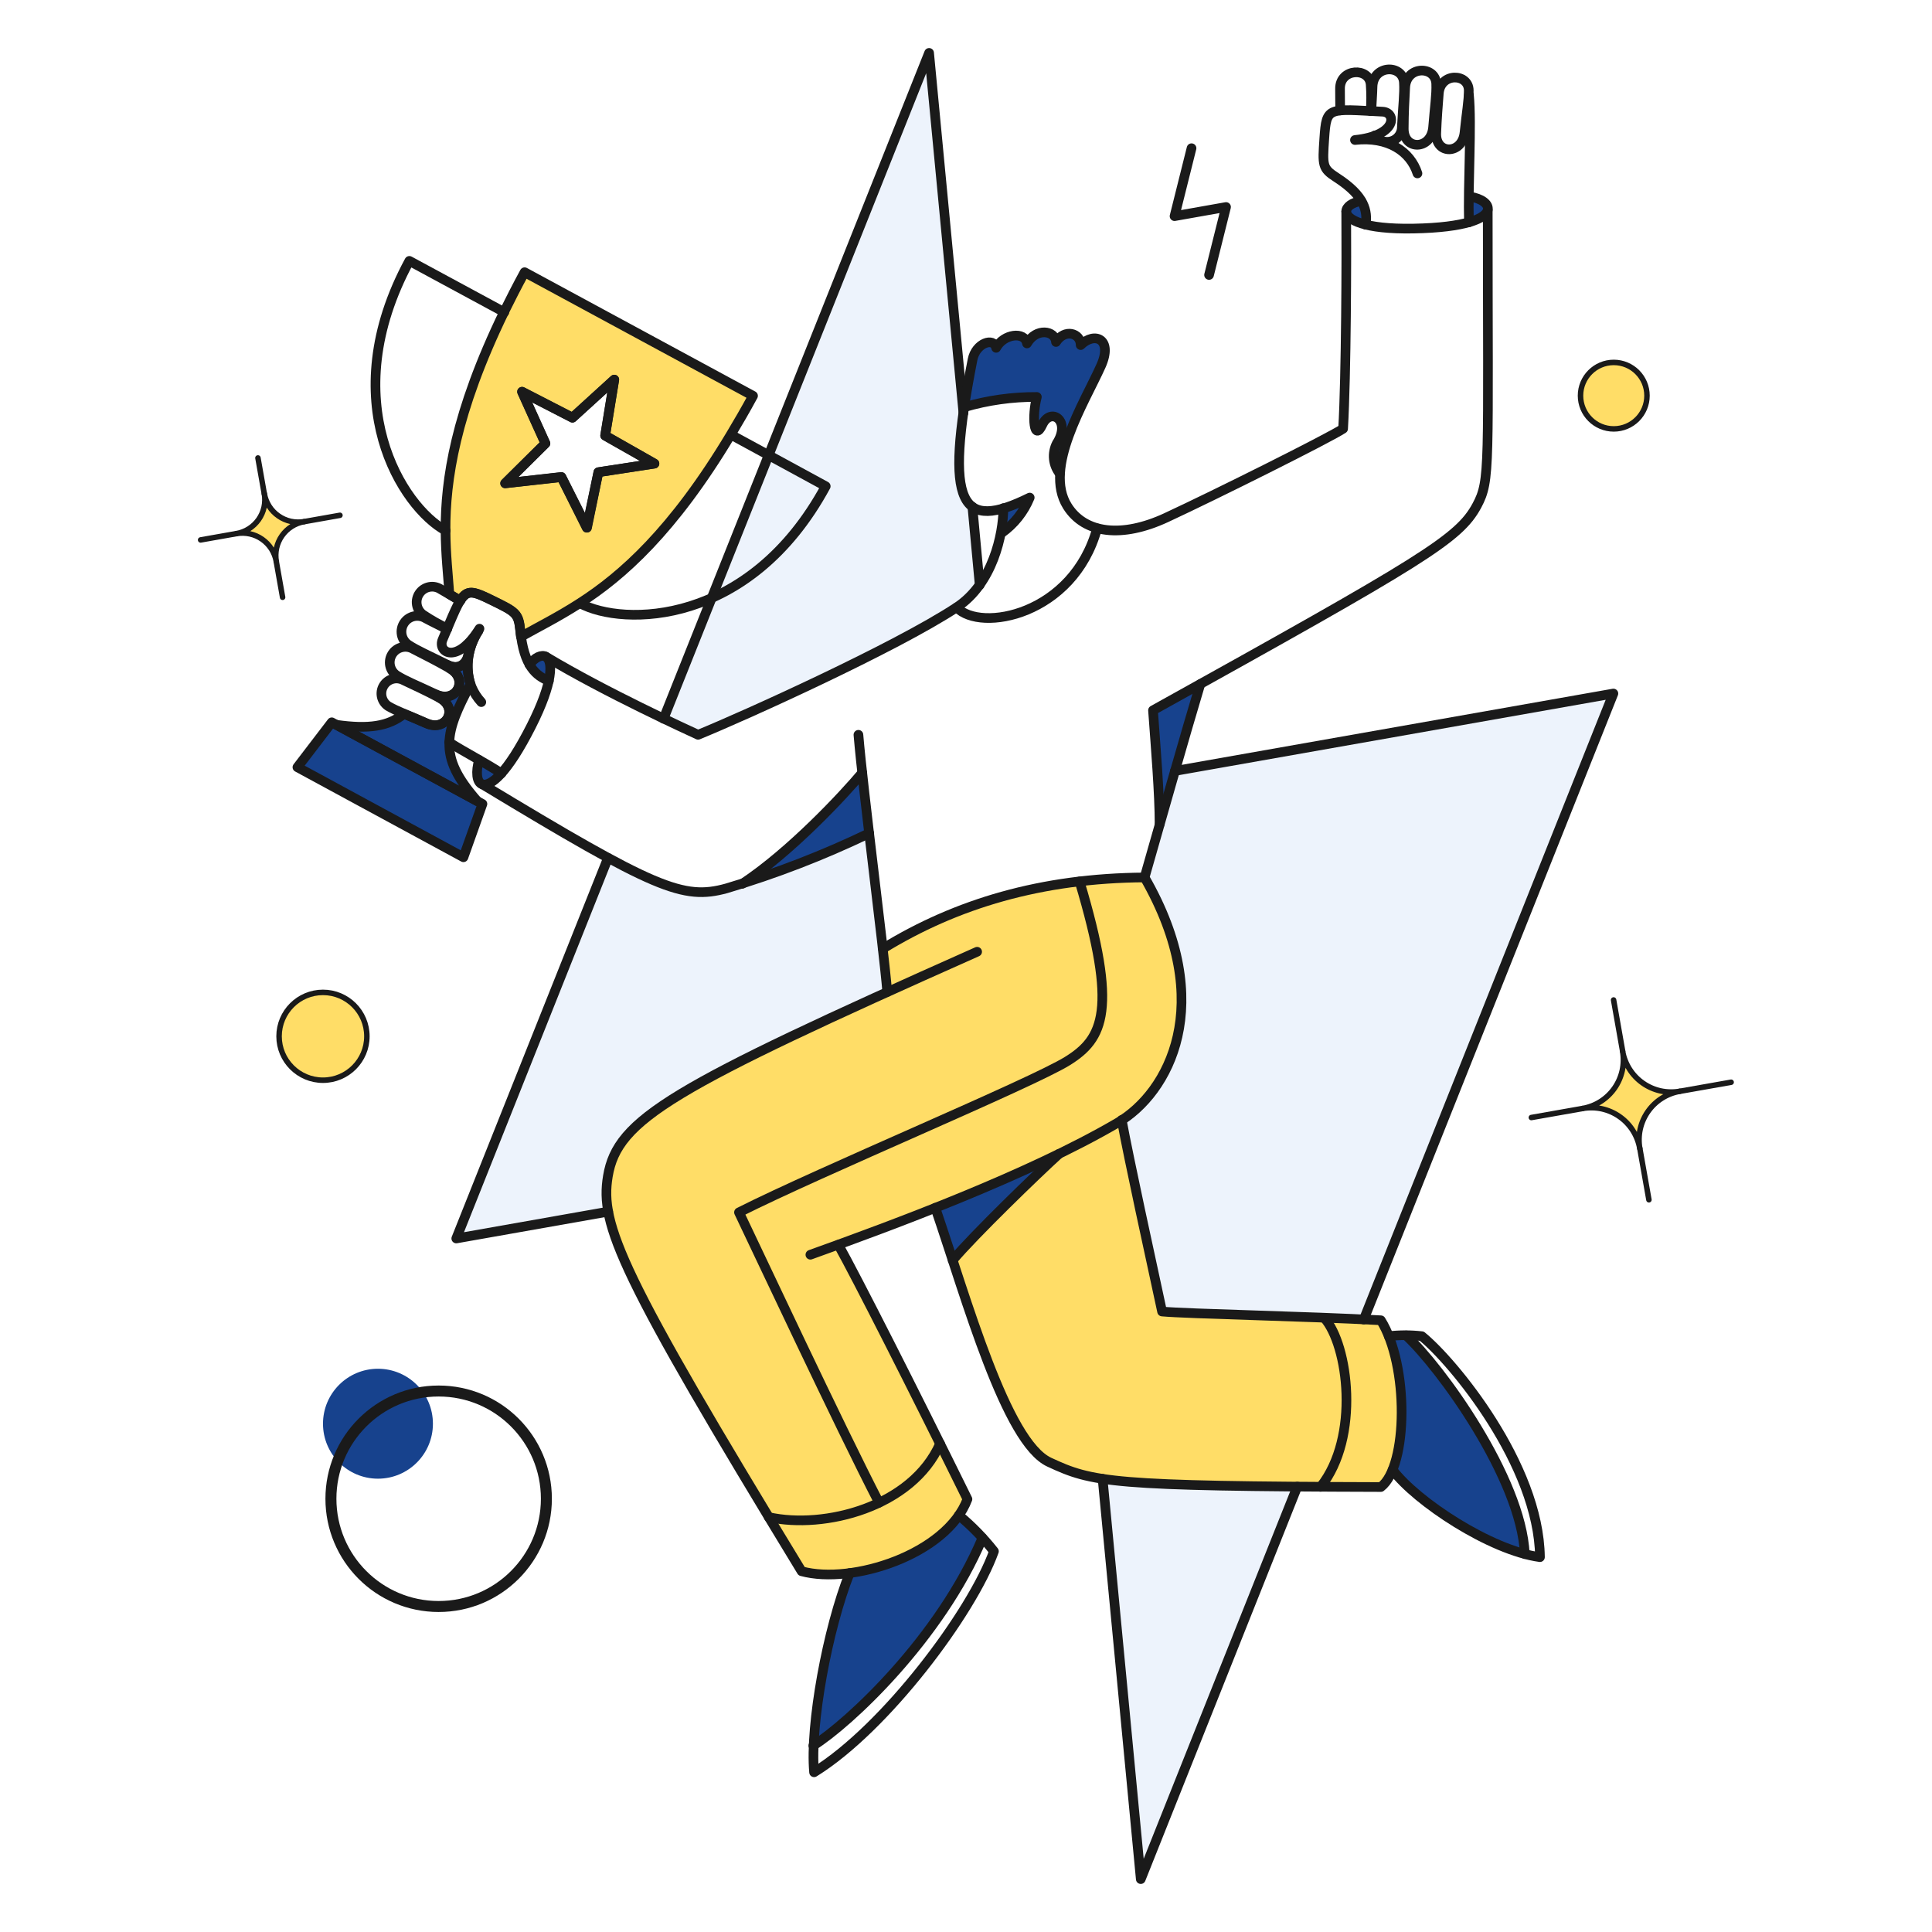 <svg width="88" height="88" viewBox="0 0 88 88" fill="none" xmlns="http://www.w3.org/2000/svg">
<rect width="88" height="88" fill="white"/>
<path d="M20.85 56.366L27.675 39.198L30.635 40.462L32.371 40.676L35.05 39.883L39.569 37.957L40.448 45.042L27.675 55.177L20.85 56.366Z" fill="#EDF3FC"/>
<path d="M52.147 39.916L53.615 35.096L73.443 31.574L62.15 60.082L52.906 59.732L51.057 51.062C51.656 50.796 53.011 49.613 53.63 47.015C54.25 44.416 52.9 41.2 52.147 39.916Z" fill="#EDF3FC"/>
<path d="M53.156 67.604L50.263 67.352L52.02 85.601L58.993 67.725L53.156 67.604Z" fill="#EDF3FC"/>
<path d="M44.283 23.135L44.625 26.363V26.678L44.396 26.991L43.454 27.75L40.932 29.195L36.704 31.27L31.871 33.476L30.19 32.688L35.049 20.659L42.324 2.615L43.887 18.642L43.716 20.513V22.081L44.283 23.135Z" fill="#EDF3FC"/>
<path d="M62.907 60.145C59.658 59.97 54.035 59.849 52.925 59.746C52.353 57.127 51.433 52.98 51.069 51.034C51.075 51.03 51.081 51.026 51.086 51.022C53.341 49.566 55.362 45.582 52.126 39.967C47.814 40.003 43.859 40.971 40.215 43.211C40.306 44.034 40.381 44.733 40.422 45.191C30.066 49.875 28.07 51.255 27.687 53.575C27.243 56.286 29.605 60.156 36.513 71.559C39.14 72.172 43.141 70.671 44.066 68.282C43.009 66.147 39.342 58.758 38.185 56.695C41.303 55.556 44.927 54.145 47.916 52.706C46.694 53.882 44.265 56.356 43.384 57.402C44.665 61.311 46.162 65.851 47.784 66.602C49.678 67.477 50.551 67.733 62.898 67.733C64.315 66.462 63.998 61.986 62.907 60.145Z" fill="#FFDD67"/>
<path d="M23.894 12.399C23.553 13.023 23.245 13.63 22.963 14.204C20.725 18.821 20.284 21.874 20.292 24.153C20.3 25.276 20.409 26.207 20.467 27.056V27.064C20.625 27.156 20.774 27.247 20.958 27.355C21.291 26.83 21.565 26.931 22.38 27.33C23.503 27.879 23.611 27.929 23.694 28.72C23.702 28.819 23.71 28.911 23.727 29.002C24.509 28.561 25.399 28.121 26.414 27.47C28.335 26.231 30.648 24.201 33.285 19.801C33.617 19.243 33.959 18.662 34.3 18.029L23.894 12.399ZM27.255 21.508L26.723 24.036L25.568 21.724L23.006 22.015L24.845 20.193L23.78 17.839L26.076 19.021L27.981 17.291L27.565 19.845L29.811 21.117L27.255 21.508Z" fill="#FFDD67"/>
<path d="M66.9 8.972C66.892 9.388 66.892 9.787 66.9 10.137C67.457 9.97 67.715 9.771 67.757 9.571C67.833 9.212 67.135 8.925 66.9 8.972Z" fill="#17428D"/>
<path d="M64.047 60.828C63.783 60.821 63.52 60.835 63.259 60.869C63.991 62.683 64.033 65.494 63.434 66.958C64.397 68.248 67.243 70.194 69.457 70.784C69.296 67.308 65.578 62.242 64.047 60.828Z" fill="#17428D"/>
<path d="M62.009 9.155C61.867 9.151 61.309 9.262 61.309 9.646C61.309 9.854 61.566 10.087 62.199 10.245C62.267 9.87 62.2 9.484 62.009 9.155Z" fill="#17428D"/>
<path d="M52.518 32.355C52.635 34.076 52.818 36.131 52.818 37.553C53.45 35.333 54.223 32.646 54.672 31.157L52.518 32.355Z" fill="#17428D"/>
<path d="M49.216 15.718C49.216 15.152 48.484 14.961 48.093 15.577C48.059 15.044 47.194 14.92 46.77 15.643C46.679 15.069 45.705 15.194 45.364 15.843C45.264 15.335 44.433 15.618 44.291 16.375C44.142 17.174 44.008 17.898 43.917 18.546C44.992 18.23 46.107 18.073 47.228 18.081C46.995 18.962 47.096 20.152 47.477 19.345C47.852 18.538 48.808 19.145 48.134 20.202C48.025 20.42 47.981 20.665 48.006 20.908C48.031 21.151 48.124 21.382 48.275 21.574C48.375 19.836 49.723 17.581 50.139 16.666C50.705 15.427 49.848 15.094 49.216 15.718Z" fill="#17428D"/>
<path d="M42.594 55.013C42.844 55.754 43.11 56.56 43.383 57.401C44.364 56.236 47.2 53.483 48.224 52.559C46.437 53.433 44.482 54.273 42.594 55.013Z" fill="#17428D"/>
<path d="M45.708 23.155C45.701 23.534 45.665 23.912 45.599 24.286C46.175 23.88 46.623 23.318 46.889 22.666C46.508 22.859 46.114 23.023 45.708 23.155Z" fill="#17428D"/>
<path d="M43.676 69.021C44.072 69.329 44.435 69.677 44.757 70.061C42.828 74.636 38.693 78.487 37.063 79.51C37.226 76.824 37.781 74.176 38.71 71.65C40.582 71.4 42.687 70.452 43.676 69.021Z" fill="#17428D"/>
<path d="M39.275 35.2C38.419 36.232 36.04 38.785 33.81 40.258C35.787 39.619 37.718 38.849 39.591 37.953C39.475 36.971 39.367 36.023 39.275 35.2Z" fill="#17428D"/>
<path d="M24.86 29.909C24.677 29.801 24.361 29.934 24.128 30.275C24.32 30.619 24.629 30.882 25 31.015C25.135 30.366 25.044 30.017 24.86 29.909Z" fill="#17428D"/>
<path d="M22.839 35.224C22.456 35.657 22.165 35.783 21.974 35.724C21.707 35.641 21.674 35.141 21.832 34.617C22.173 34.817 22.514 35.017 22.839 35.224Z" fill="#17428D"/>
<path d="M17.215 67.352C18.598 67.352 19.719 66.231 19.719 64.849C19.719 63.465 18.598 62.345 17.215 62.345C15.833 62.345 14.712 63.465 14.712 64.849C14.712 66.231 15.833 67.352 17.215 67.352Z" fill="#17428D"/>
<path d="M20.468 33.827C20.485 33.07 20.842 32.263 21.431 31.165C21.309 30.759 21.278 30.331 21.34 29.912C21.403 29.492 21.558 29.092 21.793 28.739C21.644 28.97 21.47 29.184 21.275 29.377C21.524 29.885 21.117 30.658 20.393 30.292L20.493 30.45C21.375 30.95 20.792 32.081 19.852 31.633L20.028 31.791C20.893 32.248 20.352 33.354 19.42 32.947C19.013 32.764 18.68 32.631 18.405 32.514C17.69 33.088 16.8 33.221 15.319 33.013L21.741 36.49C20.826 35.449 20.443 34.667 20.468 33.827Z" fill="#17428D"/>
<path d="M15.104 32.9L13.541 34.946L21.102 39.047L21.967 36.618L15.104 32.9Z" fill="#17428D"/>
<path d="M22.838 35.224C22.05 34.709 21.141 34.251 20.459 33.81" stroke="#1A1A1A" stroke-width="0.44" stroke-linecap="round" stroke-linejoin="round"/>
<path d="M43.883 18.812L42.319 2.409L30.224 32.737" stroke="#1A1A1A" stroke-width="0.44" stroke-linecap="round" stroke-linejoin="round"/>
<path d="M44.624 26.648L44.291 23.08" stroke="#1A1A1A" stroke-width="0.44" stroke-linecap="round" stroke-linejoin="round"/>
<path d="M62.117 60.104L73.488 31.589L53.516 35.116" stroke="#1A1A1A" stroke-width="0.44" stroke-linecap="round" stroke-linejoin="round"/>
<path d="M50.222 67.358L51.961 85.591L59.089 67.715" stroke="#1A1A1A" stroke-width="0.44" stroke-linecap="round" stroke-linejoin="round"/>
<path d="M27.695 39.075L20.783 56.411L27.703 55.188" stroke="#1A1A1A" stroke-width="0.44" stroke-linecap="round" stroke-linejoin="round"/>
<path d="M22.971 14.221L18.646 11.883C15.187 18.272 18.346 23.113 20.301 24.169" stroke="#1A1A1A" stroke-width="0.44" stroke-linecap="round" stroke-linejoin="round"/>
<path d="M25.574 21.732L23.012 22.015L24.842 20.202L23.777 17.848L26.073 19.029L27.978 17.29L27.562 19.836L29.808 21.117L27.255 21.508L26.739 24.036L25.574 21.732Z" stroke="#1A1A1A" stroke-width="0.44" stroke-linecap="round" stroke-linejoin="round"/>
<path d="M33.315 19.811L37.611 22.148C34.149 28.536 28.37 28.536 26.423 27.48" stroke="#1A1A1A" stroke-width="0.44" stroke-linecap="round" stroke-linejoin="round"/>
<path d="M19.98 73.174C22.69 73.174 24.887 70.977 24.887 68.266C24.887 65.556 22.69 63.359 19.98 63.359C17.27 63.359 15.073 65.556 15.073 68.266C15.073 70.977 17.27 73.174 19.98 73.174Z" stroke="#1A1A1A" stroke-width="0.5" stroke-linecap="round" stroke-linejoin="round"/>
<path d="M54.273 6.751L53.499 9.845L55.845 9.429L55.071 12.524" stroke="#1A1A1A" stroke-width="0.44" stroke-linecap="round" stroke-linejoin="round"/>
<path d="M19.843 31.622C20.785 32.069 21.365 30.942 20.484 30.44C19.827 30.067 19.352 29.833 18.82 29.559C18.662 29.467 18.474 29.44 18.296 29.484C18.118 29.527 17.963 29.637 17.865 29.792C17.766 29.946 17.731 30.133 17.766 30.312C17.802 30.492 17.905 30.651 18.055 30.756C18.479 31.024 18.979 31.213 19.843 31.622Z" stroke="#1A1A1A" stroke-width="0.44" stroke-linecap="round" stroke-linejoin="round"/>
<path d="M20.967 27.364C20.634 27.164 20.394 27.029 20.069 26.838C19.915 26.738 19.729 26.701 19.549 26.736C19.369 26.771 19.209 26.875 19.105 27.025C19 27.175 18.957 27.361 18.987 27.542C19.016 27.723 19.115 27.885 19.262 27.994C19.617 28.232 19.99 28.443 20.376 28.627" stroke="#1A1A1A" stroke-width="0.44" stroke-linecap="round" stroke-linejoin="round"/>
<path d="M19.428 32.945C20.351 33.353 20.892 32.248 20.027 31.789C19.386 31.449 18.911 31.234 18.397 30.99C18.241 30.903 18.058 30.879 17.886 30.924C17.714 30.969 17.566 31.079 17.473 31.232C17.38 31.384 17.35 31.566 17.389 31.739C17.428 31.913 17.533 32.065 17.681 32.163C18.097 32.404 18.58 32.571 19.428 32.945Z" stroke="#1A1A1A" stroke-width="0.44" stroke-linecap="round" stroke-linejoin="round"/>
<path d="M20.359 28.661C20.018 28.478 19.717 28.34 19.386 28.162C19.227 28.064 19.036 28.031 18.853 28.07C18.67 28.11 18.51 28.219 18.407 28.375C18.303 28.53 18.264 28.72 18.297 28.904C18.331 29.088 18.435 29.251 18.587 29.36C19.019 29.644 19.512 29.847 20.382 30.283C21.107 30.646 21.513 29.876 21.264 29.368" stroke="#1A1A1A" stroke-width="0.44" stroke-linecap="round" stroke-linejoin="round"/>
<path d="M24.119 30.275C24.36 29.934 24.675 29.804 24.86 29.909C25.189 30.097 25.217 31.057 24.194 33.078C23.104 35.233 22.339 35.842 21.965 35.723C21.706 35.642 21.665 35.133 21.823 34.617" stroke="#1A1A1A" stroke-width="0.44" stroke-linecap="round" stroke-linejoin="round"/>
<path d="M24.999 31.015C24.433 30.782 23.861 30.367 23.701 28.719C23.624 27.931 23.51 27.878 22.388 27.33C21.075 26.689 21.148 26.805 20.159 29.135C19.915 29.708 20.807 30.3 21.839 28.636C21.032 29.909 21.182 31.175 21.922 31.98" stroke="#1A1A1A" stroke-width="0.44" stroke-linecap="round" stroke-linejoin="round"/>
<path d="M65.277 5.794C65.194 6.834 63.933 6.867 63.938 5.861C63.941 5.112 63.972 4.58 64.004 3.981C64.057 2.983 65.388 2.991 65.418 3.815C65.437 4.314 65.353 4.838 65.277 5.794Z" stroke="#1A1A1A" stroke-width="0.44" stroke-linecap="round" stroke-linejoin="round"/>
<path d="M61.044 5.03C61.036 4.664 61.041 4.397 61.036 4.048C61.02 3.1 62.371 3.057 62.433 3.848C62.462 4.253 62.462 4.658 62.433 5.063" stroke="#1A1A1A" stroke-width="0.44" stroke-linecap="round" stroke-linejoin="round"/>
<path d="M66.708 6.036C66.604 7.051 65.381 7.05 65.419 6.069C65.447 5.345 65.492 4.83 65.535 4.256C65.608 3.292 66.9 3.332 66.9 4.124C66.9 4.605 66.803 5.113 66.708 6.036Z" stroke="#1A1A1A" stroke-width="0.44" stroke-linecap="round" stroke-linejoin="round"/>
<path d="M62.466 5.054C62.475 4.663 62.508 4.331 62.516 3.956C62.54 2.941 63.895 2.925 63.947 3.757C63.979 4.264 63.905 4.796 63.855 5.771C63.858 5.916 63.815 6.058 63.731 6.177C63.647 6.295 63.527 6.384 63.388 6.428C63.25 6.473 63.101 6.472 62.964 6.426C62.826 6.379 62.707 6.289 62.624 6.17" stroke="#1A1A1A" stroke-width="0.44" stroke-linecap="round" stroke-linejoin="round"/>
<path d="M62.001 9.155C61.585 9.222 61.319 9.421 61.319 9.629C61.319 10.004 62.126 10.451 64.38 10.411C66.776 10.367 67.683 9.945 67.765 9.563C67.825 9.288 67.474 9.037 66.95 8.956" stroke="#1A1A1A" stroke-width="0.44" stroke-linecap="round" stroke-linejoin="round"/>
<path d="M62.208 10.236C62.283 9.629 62.205 8.943 60.869 8.082C60.227 7.668 60.236 7.541 60.32 6.302C60.419 4.838 60.478 4.961 62.982 5.087C63.597 5.118 63.664 6.177 61.717 6.377C63.215 6.21 64.238 6.892 64.563 7.899" stroke="#1A1A1A" stroke-width="0.44" stroke-linecap="round" stroke-linejoin="round"/>
<path d="M66.908 10.128C66.858 8.415 67.04 5.653 66.908 4.322" stroke="#1A1A1A" stroke-width="0.44" stroke-linecap="round" stroke-linejoin="round"/>
<path d="M61.319 9.638C61.335 11.717 61.319 17.041 61.177 19.528C60.521 19.961 55.338 22.549 53.117 23.579C51.106 24.512 49.406 24.319 48.614 23.051C47.52 21.3 49.389 18.355 50.147 16.667C50.704 15.427 49.855 15.094 49.223 15.718C49.223 15.161 48.491 14.961 48.1 15.577C48.059 15.044 47.194 14.92 46.778 15.643C46.678 15.078 45.713 15.203 45.372 15.843C45.272 15.344 44.446 15.624 44.299 16.375C42.978 23.101 43.773 24.212 46.902 22.664C46.636 23.316 46.189 23.878 45.613 24.284" stroke="#1A1A1A" stroke-width="0.44" stroke-linecap="round" stroke-linejoin="round"/>
<path d="M67.765 9.571C67.765 21.291 67.892 21.866 67.274 23.021C66.454 24.554 64.837 25.509 52.518 32.354C52.642 34.076 52.817 36.131 52.817 37.553" stroke="#1A1A1A" stroke-width="0.44" stroke-linecap="round" stroke-linejoin="round"/>
<path d="M24.86 29.909C27.605 31.556 31.331 33.253 31.797 33.469C33.877 32.621 40.755 29.517 43.574 27.663C45.221 26.581 45.695 24.344 45.703 23.146" stroke="#1A1A1A" stroke-width="0.44" stroke-linecap="round" stroke-linejoin="round"/>
<path d="M43.575 27.67C44.665 28.818 48.882 28.02 49.972 24.068" stroke="#1A1A1A" stroke-width="0.44" stroke-linecap="round" stroke-linejoin="round"/>
<path d="M43.916 18.546C44.991 18.232 46.106 18.075 47.227 18.081C46.994 18.971 47.095 20.168 47.476 19.345C47.857 18.521 48.811 19.156 48.133 20.202C48.023 20.42 47.977 20.665 48.002 20.909C48.027 21.152 48.122 21.383 48.274 21.574" stroke="#1A1A1A" stroke-width="0.44" stroke-linecap="round" stroke-linejoin="round"/>
<path d="M36.912 57.151C40.672 55.803 46.829 53.527 50.912 51.137C53.225 49.783 55.453 45.73 52.134 39.966C52.758 37.777 54.039 33.261 54.674 31.157" stroke="#1A1A1A" stroke-width="0.44" stroke-linecap="round" stroke-linejoin="round"/>
<path d="M44.507 43.351C30.566 49.556 28.123 50.971 27.688 53.574C27.316 55.796 28.262 58.024 36.513 71.568C38.809 72.192 43.118 70.802 44.066 68.284C41.587 63.25 39.009 58.171 38.185 56.697" stroke="#1A1A1A" stroke-width="0.44" stroke-linecap="round" stroke-linejoin="round"/>
<path d="M42.602 55.013C44.032 59.189 45.821 65.686 47.792 66.6C49.764 67.516 50.529 67.698 62.896 67.732C64.136 66.784 64.177 62.184 62.896 60.137C59.613 59.954 54.104 59.846 52.931 59.738C52.357 57.076 51.443 52.908 51.092 51.012" stroke="#1A1A1A" stroke-width="0.44" stroke-linecap="round" stroke-linejoin="round"/>
<path d="M43.676 69.021C44.265 69.509 44.8 70.059 45.273 70.66C44.275 73.447 40.326 78.72 37.08 80.725C36.888 78.57 37.687 74.212 38.702 71.65" stroke="#1A1A1A" stroke-width="0.44" stroke-linecap="round" stroke-linejoin="round"/>
<path d="M60.319 60.029C61.417 61.26 61.958 65.461 60.153 67.723" stroke="#1A1A1A" stroke-width="0.44" stroke-linecap="round" stroke-linejoin="round"/>
<path d="M35.017 69.104C37.545 69.662 41.54 68.647 42.819 65.76" stroke="#1A1A1A" stroke-width="0.44" stroke-linecap="round" stroke-linejoin="round"/>
<path d="M37.046 79.51C38.66 78.496 42.819 74.636 44.749 70.054" stroke="#1A1A1A" stroke-width="0.44" stroke-linecap="round" stroke-linejoin="round"/>
<path d="M63.256 60.861C63.756 60.803 64.261 60.803 64.761 60.861C66.167 61.999 70.093 66.709 70.143 70.926C67.881 70.62 64.512 68.389 63.431 66.95" stroke="#1A1A1A" stroke-width="0.44" stroke-linecap="round" stroke-linejoin="round"/>
<path d="M64.046 60.828C65.579 62.242 69.287 67.307 69.453 70.784" stroke="#1A1A1A" stroke-width="0.44" stroke-linecap="round" stroke-linejoin="round"/>
<path d="M39.1 33.469C39.316 36.056 40.238 43.068 40.413 45.181" stroke="#1A1A1A" stroke-width="0.44" stroke-linecap="round" stroke-linejoin="round"/>
<path d="M52.135 39.966C47.427 39.999 43.55 41.164 40.215 43.21" stroke="#1A1A1A" stroke-width="0.44" stroke-linecap="round" stroke-linejoin="round"/>
<path d="M40.04 68.447C38.226 64.929 34.467 56.902 33.66 55.221C37.419 53.325 46.977 49.349 48.624 48.326C50.271 47.303 50.92 45.988 49.173 40.149" stroke="#1A1A1A" stroke-width="0.44" stroke-linecap="round" stroke-linejoin="round"/>
<path d="M21.973 35.726C29.851 40.49 31.115 41.007 33.086 40.465C35.318 39.802 37.493 38.962 39.591 37.953" stroke="#1A1A1A" stroke-width="0.44" stroke-linecap="round" stroke-linejoin="round"/>
<path d="M33.81 40.257C36.032 38.785 38.418 36.222 39.275 35.2" stroke="#1A1A1A" stroke-width="0.44" stroke-linecap="round" stroke-linejoin="round"/>
<path d="M43.393 57.401C44.375 56.236 47.211 53.491 48.234 52.56" stroke="#1A1A1A" stroke-width="0.44" stroke-linecap="round" stroke-linejoin="round"/>
<path d="M23.895 12.399C23.554 13.023 23.246 13.63 22.963 14.204C20.726 18.821 20.285 21.874 20.293 24.153C20.301 25.276 20.409 26.207 20.468 27.056V27.064C20.626 27.156 20.774 27.247 20.959 27.355C21.291 26.83 21.566 26.931 22.381 27.33C23.504 27.879 23.612 27.929 23.694 28.72C23.703 28.819 23.711 28.911 23.728 29.002C24.509 28.561 25.399 28.121 26.414 27.47C28.336 26.231 30.648 24.201 33.285 19.801C33.618 19.243 33.959 18.662 34.3 18.029L23.895 12.399ZM27.255 21.508L26.723 24.036L25.569 21.724L23.006 22.015L24.845 20.193L23.78 17.839L26.076 19.021L27.981 17.291L27.565 19.845L29.811 21.117L27.255 21.508Z" stroke="#1A1A1A" stroke-width="0.44" stroke-linejoin="round"/>
<path d="M20.467 33.827C20.484 33.07 20.842 32.263 21.43 31.165C21.308 30.759 21.277 30.331 21.34 29.912C21.402 29.492 21.557 29.092 21.793 28.739C21.643 28.97 21.47 29.184 21.274 29.377C21.524 29.885 21.116 30.658 20.392 30.292L20.492 30.45C21.374 30.95 20.792 32.081 19.852 31.633L20.027 31.791C20.892 32.248 20.351 33.354 19.42 32.947C19.012 32.764 18.679 32.631 18.405 32.514C17.689 33.088 16.799 33.221 15.319 33.013L21.741 36.49C20.825 35.449 20.442 34.667 20.467 33.827Z" stroke="#1A1A1A" stroke-width="0.44" stroke-linejoin="round"/>
<path d="M15.111 32.9L13.547 34.946L21.109 39.047L21.974 36.618L15.111 32.9Z" stroke="#1A1A1A" stroke-width="0.44" stroke-linejoin="round"/>
<path d="M11.749 20.859L12.038 22.49" stroke="#1A1A1A" stroke-width="0.25" stroke-linecap="round" stroke-linejoin="round"/>
<path d="M15.484 23.471L13.853 23.76" stroke="#1A1A1A" stroke-width="0.25" stroke-linecap="round" stroke-linejoin="round"/>
<path d="M12.872 27.206L12.584 25.575" stroke="#1A1A1A" stroke-width="0.25" stroke-linecap="round" stroke-linejoin="round"/>
<path d="M9.138 24.593L10.769 24.305" stroke="#1A1A1A" stroke-width="0.25" stroke-linecap="round" stroke-linejoin="round"/>
<path d="M13.854 23.76C13.651 23.795 13.444 23.791 13.243 23.747C13.042 23.702 12.852 23.619 12.684 23.5C12.515 23.383 12.371 23.233 12.261 23.059C12.151 22.886 12.076 22.692 12.04 22.489C12.076 22.692 12.072 22.9 12.028 23.101C11.983 23.302 11.9 23.492 11.782 23.661C11.664 23.829 11.514 23.973 11.341 24.083C11.167 24.194 10.973 24.269 10.771 24.305C10.973 24.268 11.181 24.273 11.382 24.317C11.582 24.361 11.773 24.445 11.941 24.563C12.11 24.681 12.253 24.831 12.364 25.004C12.474 25.178 12.549 25.372 12.585 25.574C12.549 25.372 12.553 25.164 12.597 24.963C12.642 24.762 12.725 24.572 12.843 24.404C12.961 24.235 13.111 24.092 13.284 23.981C13.457 23.87 13.651 23.795 13.854 23.76Z" fill="#FFDD67"/>
<path d="M13.854 23.76C13.651 23.795 13.444 23.791 13.243 23.747C13.042 23.702 12.852 23.619 12.684 23.5C12.515 23.383 12.371 23.233 12.261 23.059C12.151 22.886 12.076 22.692 12.04 22.489C12.076 22.692 12.072 22.9 12.028 23.101C11.983 23.302 11.9 23.492 11.782 23.661C11.664 23.829 11.514 23.973 11.341 24.083C11.167 24.194 10.973 24.269 10.771 24.305C10.973 24.268 11.181 24.273 11.382 24.317C11.582 24.361 11.773 24.445 11.941 24.563C12.11 24.681 12.253 24.831 12.364 25.004C12.474 25.178 12.549 25.372 12.585 25.574C12.549 25.372 12.553 25.164 12.597 24.963C12.642 24.762 12.725 24.572 12.843 24.404C12.961 24.235 13.111 24.092 13.284 23.981C13.457 23.87 13.651 23.795 13.854 23.76Z" stroke="#1A1A1A" stroke-width="0.25" stroke-linecap="round" stroke-linejoin="round"/>
<path d="M72.644 50.402C73.437 49.767 73.722 49.313 73.942 48.327C74.503 49.1 74.875 49.46 75.826 49.791C75.148 50.45 74.856 50.861 74.515 51.675C73.913 50.9 73.492 50.645 72.644 50.402Z" fill="#FFDD67"/>
<path d="M73.497 45.547L73.91 47.886" stroke="#1A1A1A" stroke-width="0.25" stroke-linecap="round" stroke-linejoin="round"/>
<path d="M78.851 49.294L76.512 49.707" stroke="#1A1A1A" stroke-width="0.25" stroke-linecap="round" stroke-linejoin="round"/>
<path d="M75.106 54.648L74.692 52.309" stroke="#1A1A1A" stroke-width="0.25" stroke-linecap="round" stroke-linejoin="round"/>
<path d="M69.751 50.902L72.091 50.489" stroke="#1A1A1A" stroke-width="0.25" stroke-linecap="round" stroke-linejoin="round"/>
<path d="M76.511 49.707C76.22 49.758 75.923 49.752 75.635 49.689C75.347 49.625 75.074 49.505 74.832 49.336C74.59 49.167 74.384 48.952 74.226 48.703C74.067 48.454 73.959 48.176 73.908 47.886C73.96 48.176 73.954 48.474 73.891 48.762C73.827 49.05 73.708 49.323 73.539 49.565C73.37 49.806 73.154 50.013 72.906 50.171C72.657 50.33 72.38 50.437 72.089 50.489C72.379 50.437 72.677 50.443 72.965 50.506C73.253 50.57 73.526 50.69 73.767 50.859C74.009 51.028 74.215 51.243 74.373 51.492C74.532 51.741 74.639 52.019 74.69 52.309C74.639 52.019 74.645 51.721 74.708 51.433C74.772 51.145 74.892 50.872 75.061 50.63C75.23 50.388 75.445 50.182 75.694 50.024C75.943 49.865 76.22 49.757 76.511 49.707Z" stroke="#1A1A1A" stroke-width="0.25" stroke-linecap="round" stroke-linejoin="round"/>
<path d="M73.504 19.536C74.34 19.536 75.018 18.858 75.018 18.022C75.018 17.186 74.34 16.508 73.504 16.508C72.668 16.508 71.99 17.186 71.99 18.022C71.99 18.858 72.668 19.536 73.504 19.536Z" fill="#FFDD67"/>
<path d="M73.504 19.536C74.34 19.536 75.018 18.858 75.018 18.022C75.018 17.186 74.34 16.508 73.504 16.508C72.668 16.508 71.99 17.186 71.99 18.022C71.99 18.858 72.668 19.536 73.504 19.536Z" stroke="#1A1A1A" stroke-width="0.25" stroke-linecap="round" stroke-linejoin="round"/>
<path d="M14.711 49.202C15.816 49.202 16.711 48.306 16.711 47.202C16.711 46.097 15.816 45.202 14.711 45.202C13.607 45.202 12.711 46.097 12.711 47.202C12.711 48.306 13.607 49.202 14.711 49.202Z" fill="#FFDD67"/>
<path d="M14.711 49.202C15.816 49.202 16.711 48.306 16.711 47.202C16.711 46.097 15.816 45.202 14.711 45.202C13.607 45.202 12.711 46.097 12.711 47.202C12.711 48.306 13.607 49.202 14.711 49.202Z" stroke="#1A1A1A" stroke-width="0.25" stroke-linecap="round" stroke-linejoin="round"/>
</svg>
